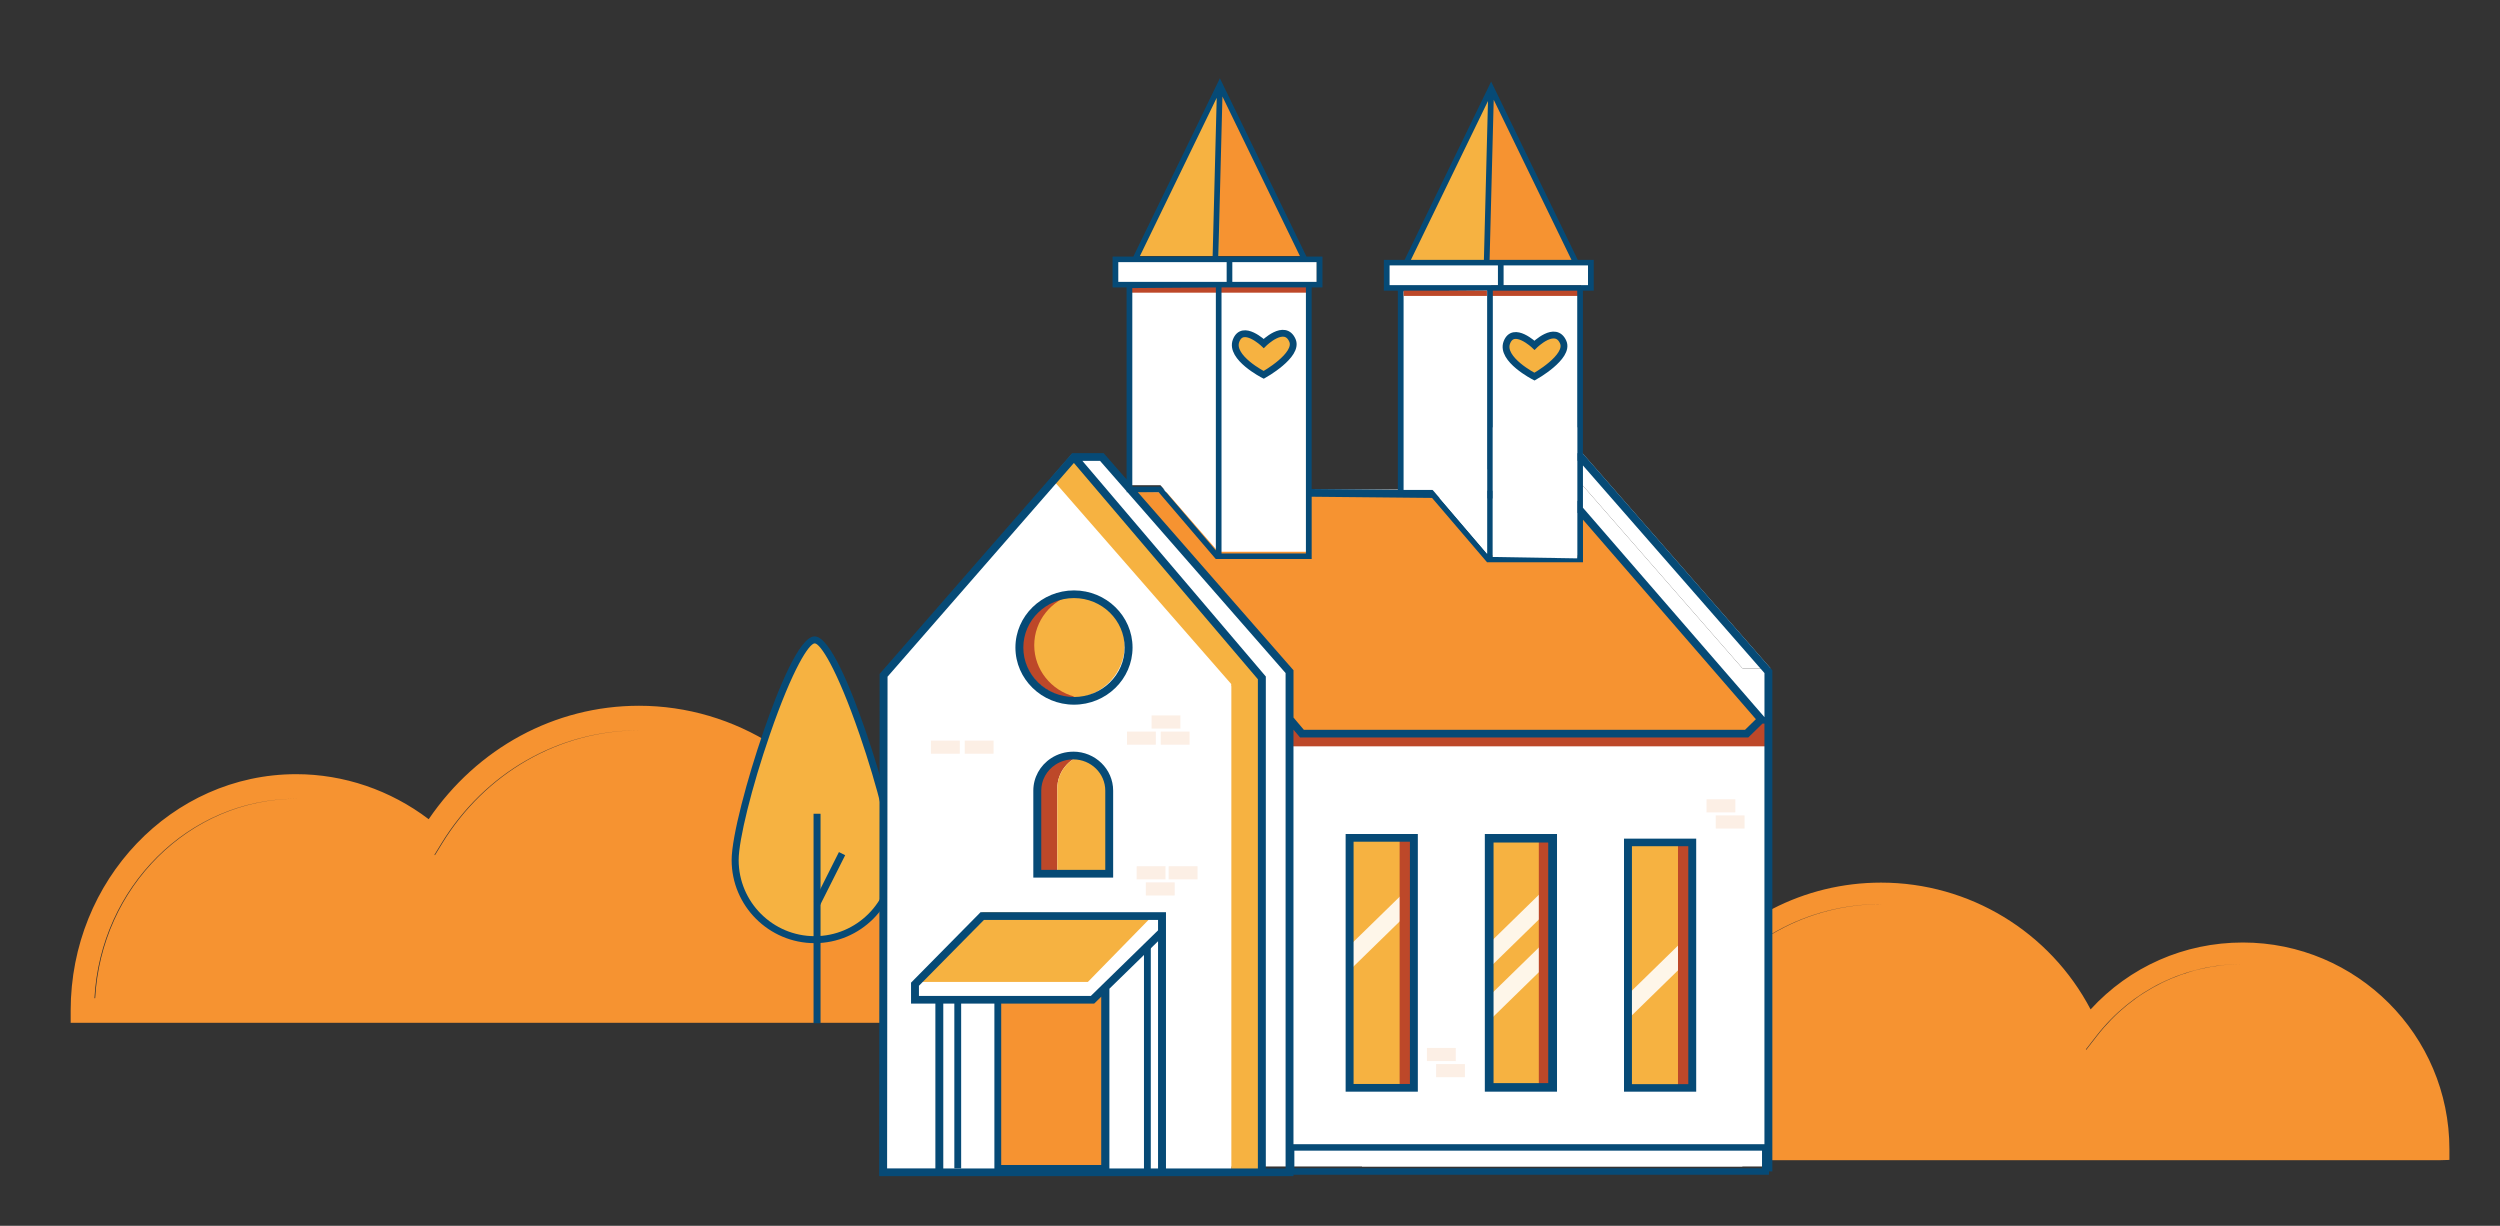<?xml version="1.0" encoding="UTF-8"?> <svg xmlns="http://www.w3.org/2000/svg" id="Layer" viewBox="0 0 733.39 359.59"><rect x="0" y="0" width="733.39" height="359.59" fill="#333333" stroke="none"/><defs><style> .cls-1 { opacity: .88; } .cls-1, .cls-2 { fill: #fff; } .cls-3 { fill: #064a76; } .cls-4 { fill: #f3d3b5; } .cls-5 { fill: #bd4829; } .cls-6 { fill: #e37325; } .cls-7 { fill: none; } .cls-7, .cls-8, .cls-9 { stroke: #064a76; stroke-miterlimit: 10; stroke-width: 2px; } .cls-10, .cls-8 { fill: #f69331; } .cls-11 { opacity: .12; } .cls-9, .cls-12 { fill: #f6b241; } </style></defs><path class="cls-10" d="m657.93,276.49c-17.16,0-33.16,7.09-44.64,19.62-11.92-22.75-35.54-37.19-61.48-37.19-22.6,0-43.48,10.83-56.52,29.14-10.3-7.48-22.82-11.57-35.61-11.57-33.43,0-60.62,27.19-60.62,60.71v3.16h316.33l3.16-.09v-3.16c0-33.43-27.19-60.62-60.62-60.62Zm-42.88,27.32c10.38-13.35,26.01-21,42.88-21,.03,0,.06,0,.08,0-16.83.03-32.41,7.68-42.77,21l-3.26,4.19-.07-.16,3.14-4.03Zm-63.24-38.58s.06,0,.09,0c-21.54.04-41.36,10.9-53.02,29.08l-1.91,2.98-.13-.11,1.85-2.88c11.68-18.21,31.54-29.08,53.13-29.08Zm-146.35,68.81c1.6-28.52,25.31-51.23,54.22-51.23.04,0,.08,0,.11,0-28.87.04-52.54,22.74-54.14,51.23h-.2Z"></path><path class="cls-10" d="m303.27,227.11c-18.73,0-36.2,8.1-48.72,22.41-13.01-25.98-38.79-42.48-67.1-42.48-24.66,0-47.45,12.37-61.69,33.28-11.25-8.54-24.91-13.21-38.87-13.21-36.48,0-66.16,31.06-66.16,69.33v3.61h345.25l3.45-.1v-3.61c0-38.18-29.68-69.23-66.16-69.23Zm-46.8,31.2c11.33-15.24,28.39-23.99,46.8-23.99.03,0,.06,0,.09,0-18.37.04-35.37,8.77-46.68,23.99l-3.56,4.79-.08-.19,3.42-4.61Zm-69.02-44.06s.07,0,.1,0c-23.51.04-45.14,12.45-57.87,33.21l-2.09,3.41-.14-.12,2.01-3.29c12.75-20.8,34.43-33.21,57.98-33.21ZM27.71,292.83c1.74-32.57,27.62-58.51,59.18-58.51.04,0,.08,0,.12,0-31.51.05-57.34,25.97-59.09,58.51h-.21Z"></path><g><path class="cls-12" d="m215.66,252.33c0,12.88,10.45,23.33,23.33,23.33s23.33-10.45,23.33-23.33-16.75-64.61-23.33-64.61-23.33,51.72-23.33,64.61Z"></path><rect class="cls-3" x="238.66" y="238.72" width="2.05" height="61.45"></rect><rect class="cls-3" x="235.18" y="256.72" width="16.35" height="2.05" transform="translate(-96.24 359.38) rotate(-63.31)"></rect><path class="cls-3" d="m238.99,276.68c-13.43,0-24.36-10.93-24.36-24.36,0-6.97,4.65-24.12,9.25-37.47,4.43-12.85,10.64-28.16,15.1-28.16s10.68,15.31,15.1,28.16c4.6,13.35,9.25,30.5,9.25,37.47,0,13.43-10.93,24.36-24.36,24.36Zm0-87.94c-1.58,0-6.39,7.13-13.16,26.78-5.3,15.37-9.14,30.85-9.14,36.8,0,12.3,10.01,22.31,22.31,22.31s22.31-10.01,22.31-22.31c0-5.95-3.84-21.43-9.14-36.8-6.77-19.65-11.58-26.78-13.16-26.78Z"></path></g><g id="Lawrence_Church" data-name="Lawrence Church"><polygon class="cls-4" points="325.1 341.55 373.64 294.17 373.64 286.91 317.67 341.55 325.1 341.55"></polygon><polygon class="cls-4" points="277.59 341.55 373.64 247.79 373.64 240.54 270.15 341.55 277.59 341.55"></polygon><polygon class="cls-4" points="309.27 341.55 373.64 278.71 373.64 271.46 301.83 341.55 309.27 341.55"></polygon><polygon class="cls-4" points="293.43 341.55 373.64 263.25 373.64 255.99 285.99 341.55 293.43 341.55"></polygon><polygon class="cls-4" points="340.94 341.55 373.64 309.63 373.64 302.38 333.51 341.55 340.94 341.55"></polygon><polygon class="cls-2" points="399.68 196.4 455.52 132.36 511.13 196.03 511.13 342.19 399.55 342.19 399.68 196.4"></polygon><rect class="cls-2" x="378.91" y="196.06" width="139.85" height="146.13"></rect><polygon class="cls-2" points="511.13 196.03 455.52 132.36 463.7 132.36 519.4 196.06 511.13 196.03"></polygon><polygon class="cls-2" points="329.11 143.6 459.69 143.61 516.75 209.44 386.08 209.44 329.11 143.6"></polygon><polygon class="cls-2" points="258.51 198.04 315.21 134.31 369.96 196.03 369.96 342.19 258.38 342.19 258.51 198.04"></polygon><polygon class="cls-12" points="369.96 197 369.96 343.16 361.18 343.16 361.18 200.66 308.37 140.19 314.35 133.33 369.96 197"></polygon><polygon class="cls-2" points="361.18 201.34 361.18 343.84 258.37 343.84 258.51 198.04 308.37 140.86 361.18 201.34"></polygon><polygon class="cls-2" points="369.96 199.26 315.21 134.31 323.62 134.18 378.91 196.06 369.96 199.26"></polygon><rect class="cls-2" x="370.64" y="196.06" width="8.27" height="146.13"></rect><polygon class="cls-12" points="357.86 75.12 357.86 23.56 332.83 75.12 357.86 75.12"></polygon><polygon class="cls-10" points="382.88 75.12 357.84 24.33 357.85 75.12 382.88 75.12"></polygon><rect class="cls-8" x="292.71" y="283.56" width="31.4" height="59.2"></rect><rect class="cls-2" x="327.21" y="76.01" width="59.06" height="7.73"></rect><path class="cls-12" d="m316.31,173.85c-7.7,1.13-13.62,7.61-13.62,15.44,0,7.84,5.91,14.31,13.62,15.44,7.7-1.13,13.62-7.61,13.62-15.44s-5.91-14.31-13.62-15.44Z"></path><path class="cls-5" d="m317.78,221.37c-4.4,1.24-7.62,5.2-7.62,9.89v24.38h-5.86s0-24.38,0-24.38c0-5.68,4.72-10.29,10.55-10.29,1.02,0,2,.14,2.93.4Z"></path><path class="cls-12" d="m325.4,231.26v24.38h-15.23v-24.38c0-4.69,3.22-8.65,7.62-9.89,1.73.49,3.28,1.4,4.53,2.61,1.9,1.87,3.09,4.43,3.09,7.28Z"></path><rect class="cls-12" x="477.57" y="246.14" width="18.85" height="72.26"></rect><rect class="cls-12" x="436.74" y="246.14" width="18.85" height="72.26"></rect><rect class="cls-12" x="395.91" y="245.56" width="18.85" height="72.85"></rect><polygon class="cls-2" points="321.44 293.04 267.99 293.04 288.97 267.77 342.03 268.34 321.44 293.04"></polygon><polygon class="cls-12" points="319.14 288.05 268.41 288.05 288.32 267.59 338.69 268.05 319.14 288.05"></polygon><polygon class="cls-10" points="516.54 211.41 512.45 215.03 382.09 214.89 378.49 211.41 378.27 197.3 331.32 144.3 459.69 145.58 516.54 211.41"></polygon><rect class="cls-2" x="357.5" y="81.52" width="26.43" height="80.34" transform="translate(741.44 243.38) rotate(180)"></rect><polygon class="cls-2" points="331.32 142.34 331.32 81.72 357.86 81.52 357.86 161.86 357.38 161.86 340.41 142.33 331.32 142.34"></polygon><polygon class="cls-5" points="518.75 218.95 378.91 218.95 378.91 212.64 382.09 214.89 512.45 215.03 518.75 210.63 518.75 218.95"></polygon><rect class="cls-5" x="358.02" y="82.76" width="26.18" height="3.1"></rect><rect class="cls-5" x="331.32" y="82.76" width="26.18" height="3.1"></rect><polygon class="cls-1" points="413.07 260.65 396.38 276.94 396.38 284.19 413.37 267.61 413.37 260.65 413.07 260.65"></polygon><polygon class="cls-1" points="436.64 292.4 436.64 299.65 453.62 283.07 453.62 275.82 436.64 292.4"></polygon><polygon class="cls-1" points="453.32 260.65 436.64 276.94 436.64 284.19 453.62 267.61 453.62 260.65 453.32 260.65"></polygon><polygon class="cls-1" points="476.89 292.4 476.89 299.65 493.87 283.07 493.87 275.82 476.89 292.4"></polygon><rect class="cls-5" x="410.59" y="245.56" width="3.75" height="72.72"></rect><rect class="cls-5" x="451.42" y="245.56" width="3.75" height="72.72"></rect><rect class="cls-5" x="492.25" y="246.54" width="3.75" height="72.72"></rect><path class="cls-5" d="m313.41,204.73c.61-.09,1.21-.23,1.8-.38-6.8-1.8-11.81-7.85-11.81-15.06,0-7.21,5.01-13.26,11.81-15.06-.59-.16-1.19-.29-1.8-.38-7.7,1.13-13.62,7.61-13.62,15.44,0,7.84,5.91,14.31,13.62,15.44Z"></path><path class="cls-9" d="m370.72,100.77s6.17-6.13,8.43-.89c1.86,4.33-8.43,10.09-8.43,10.09,0,0-9.99-5.08-8.11-10.02,1.93-5.06,8.11.82,8.11.82Z"></path><polygon class="cls-12" points="437.44 77.09 437.44 24.52 412.41 77.09 437.44 77.09"></polygon><polygon class="cls-10" points="462.46 77.09 437.42 25.28 436.5 76.47 462.46 77.09"></polygon><rect class="cls-2" x="406.68" y="77.09" width="59.92" height="7.29"></rect><rect class="cls-5" x="437.6" y="83.71" width="26.18" height="3.1"></rect><rect class="cls-2" x="437.09" y="82.47" width="26.43" height="80.34" transform="translate(900.6 245.29) rotate(180)"></rect><g class="cls-11"><rect class="cls-6" x="418.6" y="307.42" width="8.46" height="3.85"></rect><rect class="cls-6" x="421.29" y="312.15" width="8.46" height="3.85"></rect></g><g class="cls-11"><rect class="cls-6" x="500.62" y="234.47" width="8.46" height="3.85"></rect><rect class="cls-6" x="503.32" y="239.2" width="8.46" height="3.85"></rect></g><path class="cls-9" d="m450.15,101.29s6.17-6.13,8.43-.89c1.86,4.33-8.43,10.09-8.43,10.09,0,0-9.99-5.08-8.11-10.02,1.93-5.06,8.11.82,8.11.82Z"></path><g class="cls-11"><rect class="cls-6" x="333.45" y="254.12" width="8.46" height="3.85"></rect><rect class="cls-6" x="336.14" y="258.85" width="8.46" height="3.85"></rect><rect class="cls-6" x="342.84" y="254.12" width="8.46" height="3.85"></rect></g><g class="cls-11"><rect class="cls-6" x="337.82" y="209.88" width="8.46" height="3.85"></rect><rect class="cls-6" x="340.51" y="214.61" width="8.46" height="3.85"></rect><rect class="cls-6" x="330.61" y="214.61" width="8.46" height="3.85"></rect></g><g class="cls-11"><rect class="cls-6" x="283.01" y="217.26" width="8.46" height="3.85"></rect><rect class="cls-6" x="273.1" y="217.26" width="8.46" height="3.85"></rect></g><rect class="cls-5" x="410.9" y="83.71" width="52.88" height="3.1"></rect><g><polygon class="cls-2" points="410.9 144.27 410.9 83.66 437.44 83.46 437.44 163.8 436.96 163.8 419.99 144.27 410.9 144.27"></polygon><g><g><path class="cls-3" d="m518.93,343.64h1v-147.02l-55.57-63.56v-47.79h3.17v-9.04h-4.68l-25.41-52.31-25.39,52.31h-6.09v9.04h4.11v58.43l-25.29-.25v-59.14h3.17v-9.04h-4.68l-.07-.14-25.34-52.17-25.39,52.31h-6.09v9.04h4.11v56.32l-6.73-7.7h-9.26l-56.46,64.76-.14,147.33h121.54v-.41h139.49v-.97Zm-53.08-265.79v5.79h-24.76v-5.79h24.76Zm-5.62,66.33l-11.91-.12,7.74-8.88h6.62v11.82l-2.45-2.83Zm2.45,6.33v12.8h-24.76v-17.08l21.23.21,3.53,4.07Zm-7.69-17.58l-9.66,11.08-7.4-.04v-58.7h24.76v47.67h-7.69Zm-18-56.96l1.2-46.7,22.81,46.96h-24.02v-.25Zm-.48-46.31l-1.2,46.57h-21.41l22.6-46.57Zm-28.87,53.98v-5.79h31.79v5.79h-31.79Zm12.69,60.15l-.06-.07h-8.52v-58.26l24.51-.19v58.68l-15.92-.15Zm15.92,2.42v16.21l-13.97-16.35,13.97.14Zm-49.98-69.32v5.79h-24.76v-5.79h24.76Zm-3.17,7.42v78.05h-24.76v-78.05h24.76Zm-25.69-9.29l1.2-46.7,22.81,46.96h-24.02v-.25Zm-.48-46.31l-1.2,46.57h-21.41l22.6-46.57Zm-28.87,53.98v-5.79h31.79v5.79h-31.79Zm28.62,1.63v77.16l-15.99-18.71h-8.33l-.19-.22v-58.04l24.51-.19Zm-33.55,258.45h-46.41v-48.35h44.26l2.16-2.11v50.45Zm16.59,0h-14.27v-52.72l14.27-13.93v66.65Zm0-69.85l-19.71,19.24h-50.43v-2.98l19.07-19.32h51.07s0,3.06,0,3.06Zm29.29,69.85h-26.96v-75.17s-54.39,0-54.39,0l-20.4,20.67v6.14h7.14v48.35h-14.16v-.25l.13-144,.06-.07,54.61-62.63.18.22,53.79,63.23v143.5Zm8.12,0h-5.79v-144.31l-53.82-63.27h5.18l7.81,8.93v.28h.24l46.39,53.05v145.32Zm-43.34-198.37h6.12l16.74,19.59h28.14v-18.27l35.31.35,16.14,18.88h28.14v-12.49l50.72,58.52-3.18,3.11h-129.43l-3.03-3.59v-13.87l-45.66-52.22Zm183.11,198.32h-137.19v-5.16h137.19v5.16Zm.72-7.06h-138.17v-121.61l1.93,2.29h131.49l4.16-4.06h.58v123.39Zm0-125.28l-53.25-61.43v-12.4l53.25,60.9v12.93Z"></path><path class="cls-3" d="m394.75,244.66v75.59h21.18v-75.59h-21.18Zm18.86,73.33h-16.53v-71.07h16.53v71.07Z"></path><g><path class="cls-3" d="m435.33,320.49h21.67v-76.08h-21.67v76.08Zm2.81-73.33h16.04v70.58h-16.04v-70.58Z"></path><path class="cls-2" d="m435.09,244.17v76.57h22.16v-76.57h-22.16Zm21.67,76.08h-21.18v-75.59h21.18v75.59Z"></path></g><path class="cls-3" d="m476.41,246.02v74.23h21.18v-74.23h-21.18Zm18.86,72.02h-16.53v-69.8h16.53v69.8Z"></path><path class="cls-3" d="m314.85,220.51c-2.33,0-4.58.66-6.51,1.92-3.26,2.13-5.21,5.68-5.21,9.5v25.51h23.42v-25.51c0-6.3-5.25-11.43-11.71-11.43Zm9.39,34.68h-18.78v-23.25c0-3.07,1.56-5.92,4.18-7.63,1.54-1.01,3.35-1.54,5.21-1.54,5.18,0,9.39,4.11,9.39,9.17v23.25Z"></path><path class="cls-3" d="m315.06,173.2c-9.47,0-17.18,7.52-17.18,16.76s7.71,16.76,17.18,16.76,17.18-7.52,17.18-16.76-7.71-16.76-17.18-16.76Zm0,31.27c-8.19,0-14.86-6.51-14.86-14.51s6.66-14.51,14.86-14.51,14.86,6.51,14.86,14.51-6.66,14.51-14.86,14.51Z"></path></g><polygon class="cls-2" points="462.68 163.8 437.92 163.39 437.92 125.37 462.68 125.37 462.68 163.8"></polygon></g><polygon class="cls-2" points="436.25 162.43 420.28 143.72 420.28 137.71 436.25 137.71 436.25 162.43"></polygon></g><rect class="cls-5" x="411.76" y="85.26" width="24.44" height="1.55"></rect><line class="cls-7" x1="336.59" y1="276.97" x2="336.59" y2="343.36"></line><line class="cls-7" x1="280.96" y1="292.52" x2="280.96" y2="342.76"></line></g></svg> 